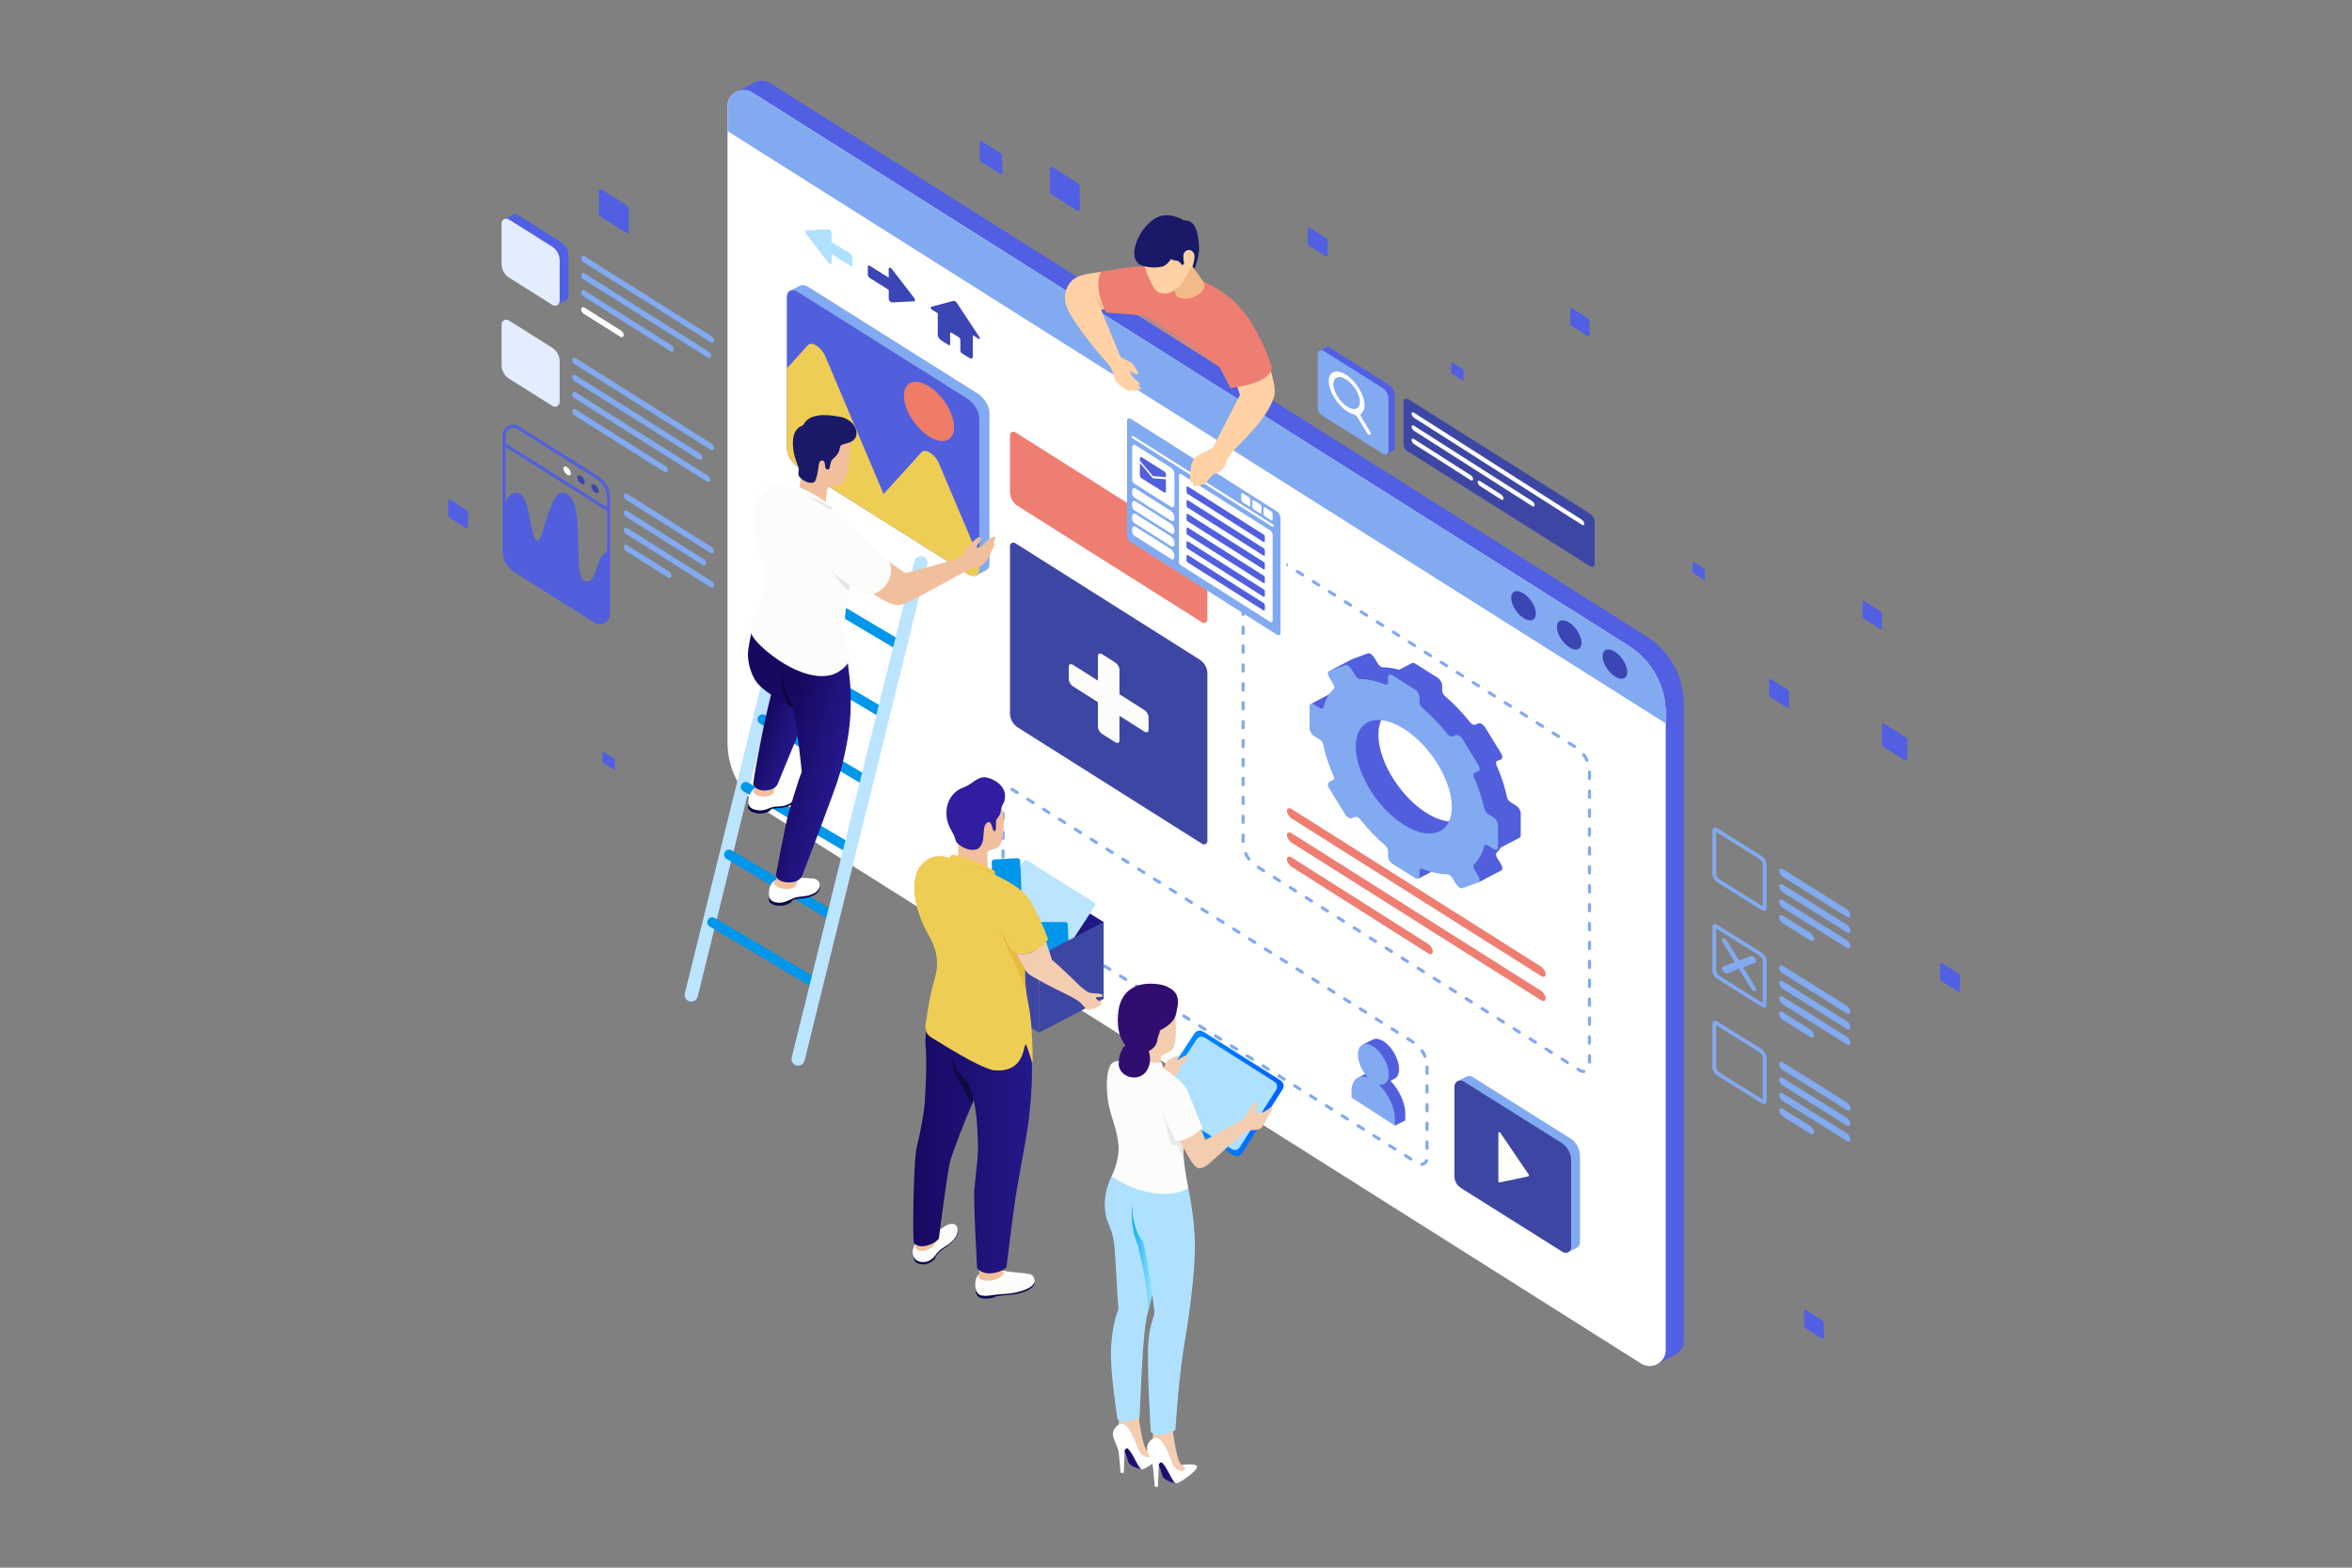 <?xml version="1.0" encoding="UTF-8"?>
<svg xmlns="http://www.w3.org/2000/svg" xmlns:xlink="http://www.w3.org/1999/xlink" viewBox="0 0 750 500">
  <rect x="0" y="0" width="750" height="500" fill="#808080" stroke="none"/>
  <defs>
    <style>
      .cls-1 {
        stroke: #fff;
        stroke-miterlimit: 10;
        stroke-width: .72px;
      }

      .cls-1, .cls-2, .cls-3 {
        fill: none;
        stroke-linecap: round;
      }

      .cls-4 {
        fill: url(#linear-gradient-5);
        opacity: .33;
      }

      .cls-4, .cls-5, .cls-6, .cls-7, .cls-8, .cls-9, .cls-10, .cls-11, .cls-12, .cls-13, .cls-14, .cls-15, .cls-16, .cls-17, .cls-18, .cls-19, .cls-20, .cls-21, .cls-22, .cls-23, .cls-24, .cls-25, .cls-26, .cls-27, .cls-28, .cls-29, .cls-30, .cls-31, .cls-32, .cls-33, .cls-34, .cls-35, .cls-36, .cls-37, .cls-38, .cls-39, .cls-40, .cls-41, .cls-42, .cls-43, .cls-44, .cls-45, .cls-46 {
        stroke-width: 0px;
      }

      .cls-5 {
        fill: url(#linear-gradient);
      }

      .cls-6 {
        fill: url(#linear-gradient-11);
      }

      .cls-7 {
        fill: url(#linear-gradient-12);
      }

      .cls-8 {
        fill: url(#linear-gradient-10);
      }

      .cls-47, .cls-9 {
        mix-blend-mode: overlay;
      }

      .cls-9, .cls-33 {
        fill: #fff;
      }

      .cls-10 {
        fill: url(#linear-gradient-9);
        mix-blend-mode: multiply;
        opacity: .95;
      }

      .cls-11 {
        fill: url(#linear-gradient-4);
      }

      .cls-12 {
        fill: url(#linear-gradient-2);
      }

      .cls-13 {
        fill: url(#linear-gradient-3);
      }

      .cls-14 {
        fill: url(#linear-gradient-8);
      }

      .cls-15 {
        fill: url(#linear-gradient-7);
      }

      .cls-16 {
        fill: url(#linear-gradient-6);
      }

      .cls-48 {
        isolation: isolate;
      }

      .cls-2 {
        stroke-dasharray: 0 0 1.99 3.98;
      }

      .cls-2, .cls-3 {
        stroke: #82aaf0;
        stroke-linejoin: round;
      }

      .cls-3 {
        stroke-dasharray: 0 0 2.01 4.02;
      }

      .cls-17 {
        fill: #f4ccb0;
      }

      .cls-18 {
        fill: #82aaf0;
      }

      .cls-19 {
        fill: #515fe3;
      }

      .cls-20 {
        fill: #515fdd;
      }

      .cls-21 {
        fill: #301da0;
      }

      .cls-22 {
        fill: #3d47a3;
      }

      .cls-23 {
        fill: #3c45b4;
      }

      .cls-24 {
        fill: #191968;
      }

      .cls-25 {
        fill: #100942;
      }

      .cls-26 {
        fill: #070644;
      }

      .cls-27 {
        fill: #080749;
      }

      .cls-28 {
        fill: #150b6d;
      }

      .cls-29 {
        fill: #afe1ff;
      }

      .cls-30 {
        fill: #bbe4ff;
      }

      .cls-31 {
        fill: #300e70;
      }

      .cls-32 {
        fill: #f2ba88;
      }

      .cls-34 {
        fill: #fffff9;
      }

      .cls-35 {
        fill: #e3edfd;
      }

      .cls-36 {
        fill: #eecd55;
      }

      .cls-37 {
        fill: #ef7c67;
      }

      .cls-38 {
        fill: #ee7e72;
      }

      .cls-39 {
        fill: #ffd1a4;
      }

      .cls-40 {
        fill: #e5e5e3;
      }

      .cls-41 {
        fill: #eaeae8;
      }

      .cls-42 {
        fill: #f1bf9c;
      }

      .cls-43 {
        fill: #fcfcfa;
      }

      .cls-44 {
        fill: #e8bb3f;
      }

      .cls-45 {
        fill: #eac23f;
      }

      .cls-46 {
        fill: #0096ea;
      }
    </style>
    <linearGradient id="linear-gradient" x1="195.09" y1="161.22" x2="181.19" y2="150.46" gradientUnits="userSpaceOnUse">
      <stop offset="0" stop-color="#06c9fd"/>
      <stop offset=".67" stop-color="#b0edfe"/>
      <stop offset="1" stop-color="#fff"/>
    </linearGradient>
    <linearGradient id="linear-gradient-2" x1="243.35" y1="231.29" x2="254.29" y2="235.11" gradientUnits="userSpaceOnUse">
      <stop offset="0" stop-color="#170960"/>
      <stop offset="1" stop-color="#24188b"/>
    </linearGradient>
    <linearGradient id="linear-gradient-3" x1="255.72" y1="213.89" x2="273.84" y2="216.61" xlink:href="#linear-gradient-2"/>
    <linearGradient id="linear-gradient-4" x1="248.22" y1="242.19" x2="266.34" y2="244.91" gradientTransform="translate(26.67 -23.84) rotate(5.75)" xlink:href="#linear-gradient-2"/>
    <linearGradient id="linear-gradient-5" x1="362.71" y1="108.71" x2="388.79" y2="108.71" gradientUnits="userSpaceOnUse">
      <stop offset="0" stop-color="#00a7e5"/>
      <stop offset=".36" stop-color="#02b2ed" stop-opacity=".66"/>
      <stop offset="1" stop-color="#06c9fd" stop-opacity="0"/>
    </linearGradient>
    <linearGradient id="linear-gradient-6" x1="291.22" y1="365.33" x2="329.1" y2="365.33" xlink:href="#linear-gradient-2"/>
    <linearGradient id="linear-gradient-7" x1="322.74" y1="297.23" x2="351.92" y2="297.23" xlink:href="#linear-gradient-2"/>
    <linearGradient id="linear-gradient-8" x1="302.13" y1="293.5" x2="322.74" y2="293.5" gradientUnits="userSpaceOnUse">
      <stop offset="0" stop-color="#ffd30e"/>
      <stop offset=".39" stop-color="#ffad07"/>
      <stop offset=".78" stop-color="#ff8d02"/>
      <stop offset="1" stop-color="#ff8100"/>
    </linearGradient>
    <linearGradient id="linear-gradient-9" x1="360.92" y1="400.6" x2="368.52" y2="400.6" xlink:href="#linear-gradient-5"/>
    <linearGradient id="linear-gradient-10" x1="367.26" y1="348.7" x2="409.31" y2="348.7" gradientUnits="userSpaceOnUse">
      <stop offset="0" stop-color="#069afd"/>
      <stop offset="1" stop-color="#0061ff"/>
    </linearGradient>
    <linearGradient id="linear-gradient-11" x1="369.5" y1="469.75" x2="375.04" y2="469.75" xlink:href="#linear-gradient-2"/>
    <linearGradient id="linear-gradient-12" x1="358.61" y1="465.29" x2="364.15" y2="465.29" xlink:href="#linear-gradient-2"/>
  </defs>
  <g class="cls-48">
    <g id="OBJECTS">
      <g>
        <g>
          <path class="cls-19" d="M524.99,202.94L245.67,26.57c-1.69-1.08-3.63-1.03-5.16-.24h0s-.07.03-.07.03c-.01,0-.02.01-.03.02l-6.06,3.16,3.4,2.8v201.63c0,8.72,4.53,16.88,11.94,21.57l277.94,175.48.85,4.06,5.23-2.73c.3-.12.59-.28.86-.45l.07-.03h0c1.35-.89,2.3-2.4,2.3-4.26v-203.09c0-8.74-4.51-16.88-11.92-21.57Z"/>
          <path class="cls-33" d="M531.16,227.48v203.09c0,4.05-4.46,6.49-7.91,4.29l-279.32-176.35c-7.42-4.69-11.94-12.85-11.94-21.57V33.84c0-4.05,4.48-6.49,7.93-4.29l279.32,176.37c7.42,4.69,11.92,12.83,11.92,21.57Z"/>
          <path class="cls-18" d="M531.16,227.48v3.24L231.99,41.8v-7.96c0-4.05,4.48-6.49,7.93-4.29l279.32,176.37c7.42,4.69,11.92,12.83,11.92,21.57Z"/>
          <g>
            <path class="cls-23" d="M489.75,195.71c0,2.17-1.76,2.81-3.93,1.42-2.17-1.39-3.93-4.27-3.93-6.44s1.76-2.81,3.93-1.42c2.17,1.39,3.93,4.27,3.93,6.44Z"/>
            <path class="cls-23" d="M504.32,205.01c0,2.17-1.76,2.81-3.93,1.42-2.17-1.39-3.93-4.27-3.93-6.44s1.76-2.81,3.93-1.42c2.17,1.39,3.93,4.27,3.93,6.44Z"/>
            <path class="cls-23" d="M518.89,214.31c0,2.17-1.76,2.81-3.93,1.42-2.17-1.39-3.93-4.27-3.93-6.44s1.76-2.81,3.93-1.42c2.17,1.39,3.93,4.27,3.93,6.44Z"/>
          </g>
        </g>
        <g>
          <path class="cls-22" d="M385.01,214.89v53.35c0,.85-.94,1.37-1.66.9l-58.78-37.11c-1.56-.99-2.51-2.7-2.51-4.54v-53.36c0-.85.94-1.37,1.67-.9l58.78,37.12c1.56.99,2.51,2.7,2.51,4.54Z"/>
          <path class="cls-38" d="M385.01,179.5v18.11c0,.85-.94,1.37-1.66.9l-58.78-37.11c-1.56-.99-2.51-2.7-2.51-4.54v-18.11c0-.85.94-1.37,1.67-.9l58.78,37.12c1.56.99,2.51,2.7,2.51,4.54Z"/>
          <path class="cls-43" d="M364.86,226.43l-7.89-5v-7.89c0-.77-.62-1.78-1.39-2.27l-4.09-2.59c-.77-.49-1.39-.26-1.39.51v7.89l-7.89-5c-.77-.49-1.39-.26-1.39.51v4.09c0,.77.62,1.78,1.39,2.27l7.89,5v7.89c0,.77.62,1.78,1.39,2.27l4.09,2.59c.77.49,1.39.26,1.39-.51v-7.89l7.89,5c.77.49,1.39.26,1.39-.51v-4.09c0-.77-.62-1.78-1.39-2.27Z"/>
        </g>
        <g>
          <path class="cls-18" d="M311.74,125.51l-53.83-33.9c-1.19-.75-2.24-.85-2.93-.42v-.03s-3.15,1.63-3.15,1.63l3.72,2.97v44.8c0,2.08,1.69,4.84,3.77,6.15l51.61,32.5.33,4.33,3.26-1.69h-.01c.62-.29,1.01-.93,1.01-1.92v-48.29c0-2.08-1.69-4.84-3.77-6.15Z"/>
          <path class="cls-20" d="M312.28,133.33v48.29c0,2.08-1.69,2.71-3.77,1.4l-53.83-33.9c-2.08-1.31-3.77-4.07-3.77-6.15v-48.29c0-2.08,1.69-2.71,3.77-1.4l53.83,33.9c2.08,1.31,3.77,4.07,3.77,6.15Z"/>
          <path class="cls-36" d="M286.73,169.3l-32.05-20.18c-2.08-1.31-3.77-4.07-3.77-6.15v-25.49l6.68-7.36c1.24-1.36,4.33.58,5.57,3.51l18.59,43.91,4.98,11.77Z"/>
          <path class="cls-36" d="M312.28,178.23v3.4c0,2.08-1.69,2.71-3.77,1.4l-31.73-19.98,4.98-5.5,12.06-13.29c1.24-1.36,4.33.58,5.57,3.51l12.9,30.47Z"/>
          <path class="cls-37" d="M304.23,136.25c0,4.41-3.58,5.74-7.99,2.96-4.41-2.78-7.99-8.61-7.99-13.03s3.58-5.74,7.99-2.96c4.41,2.78,7.99,8.61,7.99,13.03Z"/>
        </g>
        <g>
          <path class="cls-20" d="M194.1,175.9v19.74c0,2.28-2.51,3.66-4.44,2.45l-25.22-15.9c-2.31-1.45-3.71-3.99-3.71-6.73v-13.69s1.31-5.92,4.76-4.47c3.79,1.59,3.38,13.72,5.62,15.1,2.26,1.37,4-17.94,9.5-15.03,6.56,3.47,1.54,26.55,5.89,27.96,4.2,1.36,3.24-9.1,7.6-9.43Z"/>
          <path class="cls-5" d="M182.05,150.97c0,.66-.54.86-1.2.43-.66-.42-1.2-1.3-1.2-1.97s.54-.86,1.2-.43,1.2,1.3,1.2,1.97Z"/>
          <path class="cls-23" d="M186.5,153.8c0,.66-.54.86-1.2.43-.66-.42-1.2-1.3-1.2-1.97s.54-.86,1.2-.43c.66.42,1.2,1.3,1.2,1.97Z"/>
          <path class="cls-23" d="M190.94,156.64c0,.66-.54.86-1.2.43-.66-.42-1.2-1.3-1.2-1.97s.54-.86,1.2-.43c.66.42,1.2,1.3,1.2,1.97Z"/>
        </g>
        <g>
          <g>
            <path class="cls-30" d="M220.43,319.44c.95,0,1.81-.64,2.04-1.6l39.14-158.31c.28-1.13-.41-2.27-1.54-2.55-1.12-.28-2.27.41-2.55,1.54l-39.14,158.31c-.28,1.13.41,2.27,1.54,2.55.17.04.34.06.51.06Z"/>
            <g>
              <path class="cls-46" d="M287.16,207.63c.54,0,1.07-.28,1.36-.78.45-.75.2-1.72-.55-2.17l-33.33-19.76c-.75-.44-1.72-.2-2.17.55-.45.75-.2,1.72.55,2.17l33.33,19.76c.25.15.53.22.81.22Z"/>
              <path class="cls-46" d="M281.81,229.19c.54,0,1.07-.28,1.36-.78.45-.75.2-1.72-.55-2.17l-33.32-19.75c-.75-.44-1.72-.2-2.17.55-.45.75-.2,1.72.55,2.17l33.32,19.75c.25.15.53.22.81.22Z"/>
              <path class="cls-46" d="M276.46,250.76c.54,0,1.07-.28,1.36-.78.45-.75.2-1.72-.55-2.17l-33.31-19.75c-.75-.44-1.72-.2-2.17.55-.45.75-.2,1.72.55,2.17l33.31,19.75c.25.15.53.22.81.22Z"/>
              <path class="cls-46" d="M271.12,272.32c.54,0,1.07-.28,1.36-.78.45-.75.2-1.72-.55-2.17l-33.31-19.74c-.75-.44-1.72-.2-2.17.55-.45.75-.2,1.72.55,2.17l33.31,19.74c.25.15.53.22.81.22Z"/>
              <path class="cls-46" d="M265.77,293.89c.54,0,1.07-.28,1.36-.78.45-.75.2-1.72-.55-2.17l-33.3-19.74c-.75-.44-1.72-.2-2.17.55-.45.75-.2,1.72.55,2.17l33.3,19.74c.25.15.53.22.8.22Z"/>
              <path class="cls-46" d="M260.42,315.46c.54,0,1.07-.28,1.36-.78.45-.75.2-1.72-.55-2.17l-33.3-19.73c-.75-.44-1.72-.2-2.17.55-.45.75-.2,1.72.55,2.17l33.3,19.73c.25.15.53.22.81.22Z"/>
            </g>
          </g>
          <g>
            <g>
              <path class="cls-27" d="M249.86,251.55c-1.74-.21-2.42,1.05-2.42,1.05,0,0-3.4-1.8-5.86-.94-1.56.54-2.6,2.32-2.83,3.83-.16,1.06-.24,1.68-.27,2-.01.11,0,.21.06.31.17.28.54.89,1.63,1.3,1.21.45,2.45.45,3.4.26.95-.19,1.85-.67,1.85-.67,0,0,.23-.51.66-.66.53-.19,1.19-.21,2.17-.27,4.15-.24,5.06-1.99,5.46-2.6,1.11-1.68.6-5.34-3.84-3.62Z"/>
              <path class="cls-33" d="M248.06,250.66s3.56-.07,4.33.1c3.6.75,1.59,6.45-4.25,6.47-2.91,0-3.07,1.15-5.5,1.23-1.04.04-2.34-.2-3.03-.7-1.35-.99-1.02-2.14-.88-2.93.32-1.76,1.03-3.3,2.78-3.76,2.52-.67,6.54-.41,6.54-.41Z"/>
              <path class="cls-42" d="M242.74,245.09s-1.24,4.1-1.61,4.96c-.23.52-.67,1.61-.88,2-.29.53.34,1.79,2.9,1.97,2.69.18,3.61-1.15,3.61-1.26.06-1.66,1.4-4.68,2.03-6.01"/>
            </g>
            <path class="cls-12" d="M257.62,227.02c-1.54,3.18-9.7,23.18-9.7,23.18-.2.27-.84,1.72-3.75,1.9-3.36.2-3.99-1.93-3.99-1.93.02-2.12,4.84-27.38,6.51-31.05.45-1,1.96-4.3,3.28-6.55l11.16,4.78c-1.22,3.56-3.16,8.96-3.51,9.67Z"/>
            <path class="cls-13" d="M241.47,196.67s-1.85,3.1-2.88,10.66c-.39,2.86.54,7.02,2.35,9.77,2.22,3.37,7.95,6.19,7.95,6.19l9.84,6.14s3.7.14,7.03-5.48-.62-15.73-.62-15.73l-23.68-11.55Z"/>
            <path class="cls-26" d="M250.25,212.64s-1.81,3.24-.65,7.44c.74,2.68,1.8,4.77,1.8,4.77l2.28,1.49.55-2.44-3.98-11.26Z"/>
            <g>
              <g>
                <path class="cls-27" d="M256.76,281.94c-1.76-.03-3.15-.42-3.15-.42,0,0-3.58-1.47-5.93-.32-2.25,1.1-2.45,3.1-2.43,4.58,0,.52-.02,1.36-.02,1.55,0,.11.08.25.15.33.2.26.57.73,1.69,1.02,1.25.32,2.48.24,3.4-.04.93-.29,1.77-.86,1.77-.86,0,0,.46-.69.7-.78.49-.18,1.08-.31,1.99-.37,4.85-.34,5.93-1.95,6.34-2.79.75-1.54-.27-4.09-4.5-1.91Z"/>
                <path class="cls-33" d="M253.52,279.86s4.76.25,5.53.3c2.05.13,2.86,1.85,2.12,3.19-.5.91-1.52,2.36-6.37,2.69-2.16.22-3.08,1.35-5.34,1.8-1.02.2-2.39.03-3.09-.38-1.31-.78-1.24-2.02-1.18-2.82.13-1.79.68-3.39,2.37-4.03,2.44-.93,5.95-.75,5.95-.75Z"/>
              </g>
              <path class="cls-42" d="M248.33,276.96s-.64,3.21-.85,3.58c-.21.37-.58.62-.69.99-.17.59,1.29,1.68,2.85,1.9,2.96.43,4.07-.66,4.28-1.06.29-1.29.96-3.98,1.3-4.72"/>
              <path class="cls-11" d="M271.13,218.47c-.07-1.55-1.1-9.52-1.1-9.52l-17.02-5.12s-3.67,5.54-3.42,11.81c.14,3.48,3.56,10.93,3.56,10.93,1.01,5.37,2.53,19.5,2.52,19.61-.99,2.23-3.89,11.94-4.31,13.53-1.1,4.22-3.9,19.15-3.9,19.15,0,0-.39,1.97,2.99,2.48,4.02.61,5.27-1.8,5.27-1.8,0,0,11.19-29.18,11.75-31.79.89-2.45,2.32-8.88,2.88-12.37.9-5.71,1.1-9.54.79-16.91Z"/>
            </g>
            <path class="cls-42" d="M268.47,154.32c-.77.35-2.54.66-3.15.74,0,0-.04,0-.13.01-.05,0-.11.02-.16.03-.14.02-.33.06-.57.12-.22.07-.38.17-.47.32-.36.63-.68,4.65-.68,4.65l-1.2-.62-7.26-3.75s.4-2.04.58-3.94c.17-1.9,1.49-12.01,4.25-13.37,2.76-1.38,10.86.56,11.53,1.65,0,0-.08,1.77-.25,4.71-.17,2.92-.92,8.72-2.49,9.45Z"/>
            <path class="cls-24" d="M258.98,133.02c-2.4,1.01-2.4,2.18-3.01,2.68-3.33,1.17-3.27,4.93-3.04,7.27.29,2.92,1.39,5.04,1.66,6.06.27,1.01-.14,1.98.07,2.58.28.82,1.51,1.6,2.24,1.96.92.45,2.46.64,2.89.05.68-.96,1.14-3.81,1.27-5.21.1-1.09.59-1.61,1.3-1.53.62.07.7,1.08.78,2,.07.92.96.94,1.2.76.23-.17.5-1.96.73-2.62.24-.66,2.41-1.8,2.66-3.82.2-1.64,1.08-1.37,2.83-1.96,3.08-.98,3.05-3.66,1.67-5.69-.67-.98-2.32-2.23-3.95-2.54-3.05-.58-6.75-1.05-9.3.03Z"/>
            <path class="cls-43" d="M270,192.25v.02h.02s-.01.02-.01.02c0,0-.91,4.11-.51,10.44.16,2.43.76,5.23,1.29,7.6.25,1.03-2.52,3.99-5.35,4.84-9.66,2.85-22.79-8.07-25.35-12.05-2.16-3.38.97-8.52,2.21-11.23,2.2-4.71,2.6-8.45.17-14.6-3-7.59-3.4-17.57,1.45-21.09,1.49-1.07,4.3-2.74,8.24-.56.89.45,1.83.9,1.83.9l.81-1.21c2.18.93,6.75,3.09,10.5,6.3l-.16,1.06c.1.08.24.18.33.25,3.64,2.39,6.61,4.84,8.35,7.65l-2.3,13.04-.87,4.95-.65,3.67Z"/>
            <path class="cls-40" d="M271.53,183.63l-.87,4.95c-2.82-2.62-5.5-6.51-5.5-6.51l6.37,1.56Z"/>
            <path class="cls-40" d="M265.25,161.97l-.11.74s-5.38-3.3-8.36-4.78c.76.26,4.55,1.62,8.48,4.05Z"/>
            <path class="cls-28" d="M270,192.27h.02s0,0,0,0h-.02Z"/>
          </g>
          <path class="cls-30" d="M254.51,339.87c.95,0,1.81-.64,2.04-1.6l39.14-158.31c.28-1.13-.41-2.27-1.54-2.55-1.13-.28-2.27.41-2.55,1.54l-39.14,158.31c-.28,1.13.41,2.27,1.54,2.55.17.04.34.06.51.06Z"/>
          <g>
            <path class="cls-42" d="M316.55,171.34c-.1.06-.2.16-.31.26-.27-.16-.82-.02-1.14.46-.4.58-2.06,2.24-2.66,2.4-.63.16-1.13.26-1.13.26l.37-.82s.28-.57.77-1.31c.49-.74.31-1.35-.12-1.32-.43.03-1.6.95-2.53,1.89-.6.61-1.27,1.3-1.76,1.89-.22.27-.9,2.1-2.01,2.65-.32.16-1.78.81-4.93,1.71-6.58,1.89-12.38,3.38-12.38,3.38l-5.59-3.87-8.73,7.37s8.79,7.53,12.76,6.65c2.88-.64,17.89-9.23,17.89-9.23,0,0,3.9-2.1,4.36-2.24.76-.25,1.86-.37,2.74-.7,1.31-.5,2.29-1.67,2.62-2.14.33-.48,1.52-3.05,2.04-4.16.48-1.01.29-1.24-.01-1.3.21-.42.28-.58.42-.87.53-1.11-.2-1.25-.67-.95Z"/>
            <path class="cls-43" d="M271.42,167.61c3.2,2.6,12.03,11.25,12.03,11.25,0,0,1.37,2.47.26,5.43-1.43,3.82-5.07,5.73-7.07,5.26-2.49-.59-6.6-3.65-8.77-5.09-3.26-2.17-8.72-8.42-4.51-15.45,2.29-3.83,6.47-2.69,8.06-1.4Z"/>
          </g>
        </g>
        <g>
          <g>
            <path class="cls-18" d="M547.25,265.35l13.77,8.6c.61.38,1.1,1.23,1.1,1.69v13.44s-13.77-8.6-13.77-8.6c-.61-.38-1.1-1.23-1.1-1.69v-13.44M546.84,263.94c-.47,0-.78.33-.78.92v13.93c0,.92.74,2.12,1.66,2.7l13.93,8.7c.32.2.62.3.88.3.47,0,.78-.33.78-.92v-13.93c0-.92-.74-2.12-1.66-2.7l-13.93-8.7c-.32-.2-.62-.3-.88-.3h0Z"/>
            <path class="cls-18" d="M588.84,292.38l-20.3-12.69c-.67-.42-1.22-1.31-1.22-1.98h0c0-.67.55-.88,1.22-.46l20.3,12.69c.67.42,1.22,1.31,1.22,1.98h0c0,.67-.55.88-1.22.46Z"/>
            <path class="cls-18" d="M588.84,297.31l-20.3-12.69c-.67-.42-1.22-1.31-1.22-1.98h0c0-.67.55-.88,1.22-.46l20.3,12.69c.67.42,1.22,1.31,1.22,1.98h0c0,.67-.55.88-1.22.46Z"/>
            <path class="cls-18" d="M588.84,302.25l-20.3-12.69c-.67-.42-1.22-1.31-1.22-1.98h0c0-.67.55-.88,1.22-.46l20.3,12.69c.67.42,1.22,1.31,1.22,1.98h0c0,.67-.55.88-1.22.46Z"/>
            <path class="cls-18" d="M577.24,299.94l-8.71-5.44c-.67-.42-1.22-1.31-1.22-1.98h0c0-.67.55-.88,1.22-.46l8.71,5.44c.67.42,1.22,1.31,1.22,1.98h0c0,.67-.55.88-1.22.46Z"/>
          </g>
          <g>
            <path class="cls-18" d="M555.87,308.52l3.84-1.44c.37-.14.37-.74,0-1.34-.37-.6-.97-.98-1.34-.84l-3.84,1.44-3.84-6.25c-.37-.6-.97-.98-1.34-.84-.37.14-.37.74,0,1.34l3.84,6.25-3.84,1.44c-.37.14-.37.74,0,1.34.37.6.97.98,1.34.84l3.84-1.44,3.84,6.25c.37.6.97.98,1.34.84.37-.14.37-.74,0-1.34l-3.84-6.25Z"/>
            <g>
              <path class="cls-18" d="M547.25,296.16l13.77,8.6c.61.38,1.1,1.23,1.1,1.69v13.44s-13.77-8.6-13.77-8.6c-.61-.38-1.1-1.23-1.1-1.69v-13.44M546.84,294.75c-.47,0-.78.33-.78.92v13.93c0,.92.74,2.12,1.66,2.7l13.93,8.7c.32.2.62.3.88.3.47,0,.78-.33.78-.92v-13.93c0-.92-.74-2.12-1.66-2.7l-13.93-8.7c-.32-.2-.62-.3-.88-.3h0Z"/>
              <path class="cls-18" d="M588.84,323.19l-20.3-12.69c-.67-.42-1.22-1.31-1.22-1.98h0c0-.67.55-.88,1.22-.46l20.3,12.69c.67.42,1.22,1.31,1.22,1.98h0c0,.67-.55.88-1.22.46Z"/>
              <path class="cls-18" d="M588.84,328.12l-20.3-12.69c-.67-.42-1.22-1.31-1.22-1.98h0c0-.67.55-.88,1.22-.46l20.3,12.69c.67.42,1.22,1.31,1.22,1.98h0c0,.67-.55.88-1.22.46Z"/>
              <path class="cls-18" d="M588.84,333.06l-20.3-12.69c-.67-.42-1.22-1.31-1.22-1.98h0c0-.67.55-.88,1.22-.46l20.3,12.69c.67.42,1.22,1.31,1.22,1.98h0c0,.67-.55.88-1.22.46Z"/>
              <path class="cls-18" d="M577.24,330.75l-8.71-5.44c-.67-.42-1.22-1.31-1.22-1.98h0c0-.67.55-.88,1.22-.46l8.71,5.44c.67.42,1.22,1.31,1.22,1.98h0c0,.67-.55.88-1.22.46Z"/>
            </g>
          </g>
          <g>
            <path class="cls-18" d="M547.25,326.97l13.77,8.6c.61.38,1.1,1.23,1.1,1.69v13.44s-13.77-8.6-13.77-8.6c-.61-.38-1.1-1.23-1.1-1.69v-13.44M546.84,325.56c-.47,0-.78.33-.78.92v13.93c0,.92.74,2.12,1.66,2.7l13.93,8.7c.32.2.62.3.88.3.47,0,.78-.33.78-.92v-13.93c0-.92-.74-2.12-1.66-2.7l-13.93-8.7c-.32-.2-.62-.3-.88-.3h0Z"/>
            <path class="cls-18" d="M588.84,354l-20.3-12.69c-.67-.42-1.22-1.31-1.22-1.98h0c0-.67.55-.88,1.22-.46l20.3,12.69c.67.42,1.22,1.31,1.22,1.98h0c0,.67-.55.88-1.22.46Z"/>
            <path class="cls-18" d="M588.84,358.93l-20.3-12.69c-.67-.42-1.22-1.31-1.22-1.98h0c0-.67.55-.88,1.22-.46l20.3,12.69c.67.42,1.22,1.31,1.22,1.98h0c0,.67-.55.88-1.22.46Z"/>
            <path class="cls-18" d="M588.84,363.87l-20.3-12.69c-.67-.42-1.22-1.31-1.22-1.98h0c0-.67.55-.88,1.22-.46l20.3,12.69c.67.42,1.22,1.31,1.22,1.98h0c0,.67-.55.88-1.22.46Z"/>
            <path class="cls-18" d="M577.24,361.56l-8.71-5.44c-.67-.42-1.22-1.31-1.22-1.98h0c0-.67.55-.88,1.22-.46l8.71,5.44c.67.42,1.22,1.31,1.22,1.98h0c0,.67-.55.88-1.22.46Z"/>
          </g>
        </g>
        <g>
          <path class="cls-3" d="M506.85,246.28v93.59c0,1.49-1.65,2.4-2.92,1.59l-103.12-65.1c-2.74-1.73-4.41-4.74-4.41-7.96v-93.6c0-1.49,1.65-2.4,2.93-1.59l103.12,65.11c2.74,1.73,4.4,4.74,4.4,7.96Z"/>
          <g>
            <path class="cls-20" d="M483.46,256.96l-1.74-1.09c-.59-.37-1.09-1.1-1.22-1.76-.66-3.25-1.77-6.61-3.26-9.96-.31-.7-.25-1.31.16-1.46l1.22-.45c.56-.21.56-1.12,0-2.04l-5.04-8.21c-.56-.92-1.48-1.5-2.04-1.29l-1.22.45c-.42.15-1.06-.19-1.56-.82-2.4-3.01-5.07-5.8-7.9-8.24-.58-.5-.99-1.26-.99-1.85v-1.73c0-.8-.65-1.85-1.45-2.36l-7.13-4.49c-.44-.27-.81-.31-1.08-.17h0s-4.08,2.13-4.08,2.13c-1.82-.51-3.56-.79-5.17-.8-.5,0-1.15-.47-1.56-1.15l-1.22-1.99c-.56-.92-1.48-1.5-2.04-1.29l-5.04,1.87-7.21,3.79s3.29,2.13,3.56,2.36c.28.23,2.2.96,2.8,1.25.16.08.48.07.85.01-.8,1.18-1.45,2.55-1.88,4.14-.13.49-.63.59-1.22.22l-1.74-1.09c-.46-.29-.86-.31-1.12-.14v-.03s-7.08,3.72-7.08,3.72c0,0,2.3,2.93,2.51,3.15s1.53.29,1.7.3c.12,0,1.65-1.2,2.54-1.91v2.56c0,.8.65,1.85,1.45,2.36l1.74,1.09c.59.37,1.09,1.1,1.22,1.76.66,3.25,1.77,6.61,3.26,9.95.31.7.25,1.31-.16,1.46l-1.22.45-7.21,3.79,4.99,2.63,1.85-5.35c.05.31.16.64.37.98l5.04,8.21c.56.92,1.48,1.5,2.04,1.29l1.22-.45c.42-.15,1.06.19,1.56.82,2.4,3,5.06,5.79,7.9,8.23.58.5.99,1.26.99,1.85v1.74c0,.8.65,1.85,1.45,2.36l4.69,2.95h0c-.23-.15-3.99,1.45-3.99,1.45l-.17,1.35.44,2.73,7.26-3.81s-.01,0-.02,0c.23-.11.37-.35.37-.71v-1.74c0-.59.42-.83.99-.6,2.08.83,4.06,1.34,5.92,1.57-.22.34-.38.62-.37.7.03.26,1.1,3.5,1.1,3.5l3.91,2.29,7.21-3.79c.56-.21.56-1.12,0-2.04l-1.22-1.99c-.42-.68-.48-1.36-.16-1.67.5-.49.94-1.06,1.35-1.66l5.92-3.1h0c.25-.11.4-.36.4-.74v-7.13c0-.8-.65-1.85-1.45-2.36ZM456.54,260.25c-9.22-4.82-17-16.92-17-25.94,0-8.45,6.85-11,15.31-5.67,9.06,5.71,16.27,18.12,15.2,26.7-.81,6.5-6.5,8.57-13.51,4.9Z"/>
            <path class="cls-18" d="M419.03,234.73l1.74,1.09c.59.37,1.09,1.1,1.22,1.76.66,3.25,1.77,6.61,3.26,9.95.31.7.25,1.31-.16,1.46l-1.22.45c-.56.21-.56,1.12,0,2.04l5.04,8.21c.56.92,1.48,1.5,2.04,1.29l1.22-.45c.42-.15,1.06.19,1.56.82,2.4,3,5.06,5.79,7.9,8.23.58.5.99,1.26.99,1.85v1.74c0,.8.65,1.85,1.45,2.36l7.13,4.49c.8.5,1.45.26,1.45-.54v-1.74c0-.59.42-.83.99-.6,2.84,1.13,5.5,1.69,7.9,1.72.5,0,1.15.47,1.56,1.15l1.22,1.99c.56.92,1.48,1.5,2.04,1.29l5.04-1.87c.56-.21.56-1.12,0-2.04l-1.22-1.99c-.42-.68-.48-1.36-.16-1.67,1.49-1.46,2.6-3.42,3.26-5.85.13-.49.63-.59,1.22-.22l1.74,1.09c.8.5,1.45.26,1.45-.53v-7.13c0-.8-.65-1.85-1.45-2.36l-1.74-1.09c-.59-.37-1.09-1.1-1.22-1.76-.66-3.25-1.77-6.61-3.26-9.96-.31-.7-.25-1.31.16-1.46l1.22-.45c.56-.21.56-1.12,0-2.04l-5.04-8.21c-.56-.92-1.48-1.5-2.04-1.29l-1.22.45c-.42.15-1.06-.19-1.56-.82-2.4-3.01-5.07-5.8-7.9-8.24-.58-.5-.99-1.26-.99-1.85v-1.73c0-.8-.65-1.85-1.45-2.36l-7.13-4.49c-.8-.5-1.45-.26-1.45.54v1.73c0,.59-.41.83-.99.6-2.84-1.13-5.5-1.69-7.9-1.71-.5,0-1.15-.47-1.56-1.15l-1.22-1.99c-.56-.92-1.48-1.5-2.04-1.29l-5.04,1.87c-.56.21-.56,1.12,0,2.04l1.22,1.99c.42.68.48,1.36.17,1.67-1.49,1.46-2.6,3.43-3.26,5.85-.13.49-.63.59-1.22.22l-1.74-1.09c-.8-.5-1.45-.26-1.45.54v7.13c0,.8.65,1.85,1.45,2.36ZM432.33,238.1c0-8.45,6.85-11,15.31-5.67,9.06,5.71,16.27,18.12,15.2,26.7-.81,6.5-6.5,8.57-13.52,4.9-9.22-4.82-17-16.92-17-25.94Z"/>
          </g>
          <path class="cls-38" d="M491.38,311.27l-79.5-50.23c-.83-.52-1.5-1.62-1.5-2.45s.67-1.08,1.5-.55l79.5,50.23c.83.52,1.5,1.62,1.5,2.45s-.67,1.08-1.5.55Z"/>
          <path class="cls-38" d="M491.38,318.99l-79.5-50.23c-.83-.52-1.5-1.62-1.5-2.45s.67-1.08,1.5-.55l79.5,50.23c.83.52,1.5,1.62,1.5,2.45s-.67,1.08-1.5.55Z"/>
          <path class="cls-38" d="M455.39,304.05l-43.51-27.58c-.83-.52-1.5-1.62-1.5-2.45s.67-1.08,1.5-.55l43.51,27.58c.83.52,1.5,1.62,1.5,2.45s-.67,1.08-1.5.55Z"/>
        </g>
        <g>
          <path class="cls-2" d="M455.05,340.35v29.12c0,1.49-1.65,2.4-2.92,1.59l-127.87-80.58c-2.74-1.73-4.41-4.74-4.41-7.96v-29.13c0-1.49,1.65-2.4,2.93-1.59l127.87,80.59c2.74,1.73,4.4,4.74,4.4,7.96Z"/>
          <g>
            <path class="cls-20" d="M448.03,353.89c-.03-.2-.08-.41-.11-.61-.05-.27-.09-.53-.16-.8-.07-.29-.17-.58-.26-.87-.06-.18-.1-.36-.17-.54-.13-.36-.27-.71-.43-1.07-.05-.11-.09-.22-.14-.32-.18-.41-.39-.81-.61-1.2-.03-.05-.05-.09-.07-.14-.24-.43-.5-.85-.77-1.26,0,0,0-.02-.02-.02-.57-.85-1.2-1.64-1.89-2.35l1.33-.67h0c.21-.11.4-.26.56-.43.03-.03.05-.07.08-.1.12-.15.24-.31.33-.49.04-.07.07-.14.1-.21.08-.18.14-.37.19-.58.02-.08.05-.16.06-.25.06-.3.09-.62.09-.97,0-.42-.05-.87-.12-1.31-.03-.16-.07-.33-.11-.49-.07-.29-.14-.58-.23-.88-.06-.18-.13-.36-.19-.54-.11-.29-.22-.57-.35-.86-.08-.17-.16-.33-.24-.49-.16-.31-.33-.6-.51-.9-.05-.08-.09-.18-.15-.26-.04-.06-.08-.1-.11-.16-.12-.17-.24-.33-.36-.5-.13-.17-.26-.33-.39-.5-.13-.16-.26-.31-.39-.45-.15-.17-.31-.32-.48-.48-.12-.12-.24-.24-.37-.35-.29-.25-.59-.49-.9-.69-1.28-.82-2.44-1.01-3.31-.66h0s-.05.02-.05.02c-.07.03-.14.07-.22.11l-3.17,1.6,1.98,4,.29.59.03.06,1.17,3.35s-.03.02-.04.02h0s0,0,0,0h0s-4.74,2.4-4.74,2.4c0,0,.47.3.97.6.49.3,1,.6,1.06.62.01,0,.04,0,.08.02.12.02.34.06.57.09,0,.2-.03.39-.03.6v2.05l2.59,1.68,3.9,2.52-.13.52,2.6,6.7,3.32-1.69v-2.05c.01-.45-.02-.91-.09-1.38Z"/>
            <path class="cls-18" d="M437.94,333.81c2.72,1.76,4.92,5.72,4.91,8.85,0,2.43-1.35,3.64-3.22,3.23,2.99,2.81,5.19,7.36,5.18,11.08v2.05s-13.85-8.96-13.85-8.96v-2.05c.02-3.71,2.24-5.4,5.23-4.34-1.87-2.01-3.2-4.95-3.19-7.38,0-3.12,2.22-4.23,4.94-2.47Z"/>
          </g>
        </g>
        <g>
          <g>
            <path class="cls-9" d="M409.03,162.22l-46.53-29.49c-.28-.18-.59-.16-.82-.01h0s-1.92.79-1.92.79l1.88,1.71v35.03c0,.58.31,1.14.82,1.46l45.05,28.55.44,2.25,1.88-.79h0c.25-.09.45-.32.45-.64v-36.66c0-.89-.47-1.73-1.24-2.22Z"/>
            <path class="cls-18" d="M408.33,165.25v36.66c0,.55-.6.86-1.07.56l-47.04-29.81c-.51-.32-.82-.88-.82-1.46v-37.04c0-.6.65-.94,1.16-.61l46.53,29.49c.77.48,1.24,1.33,1.24,2.22Z"/>
            <line class="cls-1" x1="361.19" y1="139.38" x2="405.81" y2="167.63"/>
            <g>
              <path class="cls-33" d="M398.23,161.45l-1.91-1.21c-.27-.17-.49-.53-.49-.8v-1.91c0-.27.22-.35.49-.18l1.91,1.21c.27.17.49.53.49.8v1.91c0,.27-.22.35-.49.18Z"/>
              <path class="cls-33" d="M401.77,163.7l-1.91-1.21c-.27-.17-.49-.53-.49-.8v-1.91c0-.27.22-.35.49-.18l1.91,1.21c.27.17.49.53.49.8v1.91c0,.27-.22.35-.49.18Z"/>
              <path class="cls-33" d="M405.32,165.94l-1.91-1.21c-.27-.17-.49-.53-.49-.8v-1.91c0-.27.22-.35.49-.18l1.91,1.21c.27.17.49.53.49.8v1.91c0,.27-.22.35-.49.18Z"/>
            </g>
            <g>
              <path class="cls-33" d="M374.49,151.16v10.02c0,.51-.55.8-1,.52l-11.71-7.4c-.47-.3-.76-.81-.76-1.35v-10.38c0-.55.6-.87,1.08-.56l11.23,7.1c.71.45,1.15,1.23,1.15,2.06Z"/>
              <path class="cls-33" d="M374.49,164.97v.63c0,.51-.55.8-1,.52l-11.71-7.4c-.47-.3-.76-.81-.76-1.35v-.99c0-.55.6-.87,1.08-.56l11.23,7.1c.71.45,1.15,1.23,1.15,2.06Z"/>
              <path class="cls-33" d="M374.49,169.03v.63c0,.51-.55.8-1,.52l-11.71-7.4c-.47-.3-.76-.81-.76-1.35v-.99c0-.55.6-.87,1.08-.56l11.23,7.1c.71.45,1.15,1.23,1.15,2.06Z"/>
              <path class="cls-33" d="M374.49,173.09v.63c0,.51-.55.8-1,.52l-11.71-7.4c-.47-.3-.76-.81-.76-1.35v-.99c0-.55.6-.87,1.08-.56l11.23,7.1c.71.45,1.15,1.23,1.15,2.06Z"/>
              <path class="cls-33" d="M374.49,177.15v.63c0,.51-.55.8-1,.52l-11.71-7.4c-.47-.3-.76-.81-.76-1.35v-.99c0-.55.6-.87,1.08-.56l11.23,7.1c.71.45,1.15,1.23,1.15,2.06Z"/>
              <g>
                <path class="cls-20" d="M363.49,146.07v.89l4.15,4.88,4.16.33v-.92c0-.34-.18-.66-.48-.85l-7.32-4.6c-.23-.14-.51,0-.51.27Z"/>
                <path class="cls-20" d="M367.64,152.55l-4.15-4.88v3.89c0,.4.21.78.56,1l7.17,4.5c.25.16.57,0,.57-.3v-3.89l-4.16-.33Z"/>
              </g>
            </g>
            <g>
              <path class="cls-33" d="M405.81,170.54v27.53c0,.34-.36.53-.66.34l-28.7-18.19c-.31-.19-.5-.53-.5-.89v-27.76c0-.36.39-.57.71-.37l28.39,17.99c.47.3.76.81.76,1.35Z"/>
              <path class="cls-20" d="M378.71,157.51l24.17,15.32c.2.13.45,0,.45-.24v-1.46c0-.25-.13-.48-.35-.62l-24.17-15.32c-.2-.13-.45,0-.45.24v1.46c0,.25.13.48.35.62Z"/>
              <path class="cls-20" d="M378.71,161.88l24.17,15.32c.2.13.45,0,.45-.24v-1.46c0-.25-.13-.48-.35-.62l-24.17-15.32c-.2-.13-.45,0-.45.24v1.46c0,.25.13.48.35.62Z"/>
              <path class="cls-20" d="M378.71,166.25l24.17,15.32c.2.13.45,0,.45-.24v-1.46c0-.25-.13-.48-.35-.62l-24.17-15.32c-.2-.13-.45,0-.45.24v1.46c0,.25.13.48.35.62Z"/>
              <path class="cls-20" d="M378.71,170.62l24.17,15.32c.2.13.45,0,.45-.24v-1.46c0-.25-.13-.48-.35-.62l-24.17-15.32c-.2-.13-.45,0-.45.24v1.46c0,.25.13.48.35.62Z"/>
              <path class="cls-20" d="M378.71,174.99l24.17,15.32c.2.13.45,0,.45-.24v-1.46c0-.25-.13-.48-.35-.62l-24.17-15.32c-.2-.13-.45,0-.45.24v1.46c0,.25.13.48.35.62Z"/>
              <path class="cls-20" d="M378.71,179.36l24.17,15.32c.2.13.45,0,.45-.24v-1.46c0-.25-.13-.48-.35-.62l-24.17-15.32c-.2-.13-.45,0-.45.24v1.46c0,.25.13.48.35.62Z"/>
            </g>
          </g>
          <g>
            <path class="cls-39" d="M355.48,86.29s-8.05.61-11.03,1.65c-4.04,1.41-5.67,5.92-3.8,8.62s17.11,2.06,17.11,2.06l-2.28-12.33Z"/>
            <path class="cls-38" d="M366.33,85.03c-5.07-.22-10.32.9-14.9,1.48-.71.09-2.86,5.19,1.27,13.2,5.15.24,12.43,1.01,12.43,1.01,0,0,4.85-15.53,1.2-15.69Z"/>
            <path class="cls-38" d="M399.59,103.9c-.09.33-4.14,9.06-5.07,12.13-.38,1.24-.82,2.49-1.28,3.72l-30.53-19.28c-.74-9.45,1.88-15.58,2.98-15.5,11.9.89,23.79,6.57,28.87,12.19,2.54,2.81,3.82,4.56,5.03,6.74Z"/>
            <path class="cls-32" d="M379.91,84.42l3.86,5.53c.6.98.18,2.11-.53,2.97-1.88,2.27-5.96,3.14-7.94,1.56-.87-.62-.5-2.64-1.72-4.41l4.43-4.12,1.9-1.53Z"/>
            <path class="cls-39" d="M363.97,79.86s.48,4.57,2.25,8.47c1.77,3.9,2.24,4.77,4.04,5.15,1.8.38,3.3.16,5.7-2.2,2.4-2.36,3.32-5.57,3.32-5.57,0,0,.45.18,1.21-1.14,1.19-2.07,1.31-3.01.81-5.38-.49-2.38-1.7-5.24-4.19-7.96-2.49-2.72-7.96-.56-10.26,1.3-2.3,1.85-2.94,4.59-2.89,7.34Z"/>
            <path class="cls-24" d="M380.38,71.35c-1.13-1.19-2.96-1.1-2.96-1.1,0,0-5.39-3.54-9.85-.08-2.42,1.88-3.71,3.83-4.71,5.91-.72,1.49-2.93,7.41,1.67,8.75,1.72.5,4.13.72,6.29.14.88-.24,2.24-1.6,2.54-2.37.8.58,1.53.42,2.07.58.81.25,1.59,1.44,1.59,1.44l.59-.61s-.36-1.57-.25-2.7c.12-1.14,1.7-2.32,3.01-.98,1.07,1.1.27,3.37-.1,4.61l.6.85c.28-.55,1.71-4.2,1.47-7.53-.29-4.19-1.15-6.04-1.96-6.9Z"/>
            <path class="cls-39" d="M363.44,123.24c-.05-.09-.32-.27-.67-.49.29.11.51.18.56.13.21-.16.07-.55-.08-.82-.15-.27-1.26-1.09-1.26-1.09-.24-.25-.45-.47-.57-.58-.4-.37-1.3-2.13-1.23-2.25.08-.12.52.57,1.39,1.01.87.43,1.5.23,1.38-.12-.12-.36-1.07-2.18-1.78-2.97s-2.55-1.38-3.3-1.85c-.55-.34-.65-.63-.95-1.26-1.1-2.69-2.8-6.84-4.45-10.79-2.22-5.32-2.14-6.87-3.45-8.83-3.78-5.64-6.56-4.31-6.56-4.31,0,0-3.98,2.84-2.6,7.98.6,2.22,1.95,4.28,4.17,7.49,3.32,4.79,7.45,9.52,9.59,11.9,1.19,1.45,1.63,4.2,2.13,5.1.27.49,3.05,3.23,4.83,3.22.17,0,.12-.3.06-.49.67.31,1.28.54,1.57.5.38-.05.13-.63-.22-.94,0,0,0,0,0,0,.79.36,1.44.62,1.53.55.24-.19.29-.5-.07-1.07Z"/>
            <path class="cls-39" d="M403.22,112.57l-10.8,4.7,2.99,8.69s-5.39,10.41-8.6,16.76h0s-3.89,2.09-4.67,2.45c-.78.36-1.79,1.63-2.09,2.5-.29.85-.55,3.27-.53,4.05h0s-.11,1.64.1,1.89c.19.23.69.21.97-.34-.1.78-.14,1.7.03,1.8.54.35,1.04-.54,1.05-.55.02.14.05.25.09.3.2.24,1.07.25,1.35-.4,1.29.55,2.04-1.31,2.04-1.31.75-.75,1.21-1.43,1.67-1.71.77-.48,3.53-.76,4.32-4.47h0c.54-1.17,1.44-2.46,2.69-3.74,4.53-4.61,11.27-11.26,12.63-17.51.49-3.93-3.23-13.11-3.23-13.11Z"/>
            <path class="cls-38" d="M395.27,98.22s1.97,1.77,4.32,5.67c4.12,6.83,5.94,13.21,5.94,13.21,0,0,.86,4.93-13.16,6.63l-9.47-18.01,12.38-7.51Z"/>
            <path class="cls-32" d="M351.13,98.6s-1.5-3.65-2.5-4.85c0,0,1.96,1.88,3.29,4.83l-.79.02Z"/>
            <polygon class="cls-4" points="365.13 100.72 387.66 114.81 388.79 116.94 362.71 100.47 365.13 100.72"/>
          </g>
        </g>
        <g>
          <g>
            <path class="cls-18" d="M500.62,363l-31.05-19.51c-.66-.41-1.4-.41-1.97-.11h0s-.01,0-.01,0c0,0,0,0,0,0l-2.85,1.47s1.07,1.61,1.15,1.85c.01.04.07.08.13.13v27.21c0,1.5.8,2.92,2.1,3.74l32.23,20.26-.37.86.05.49,2.87-1.48c.54-.28.92-.84.92-1.55v-27.7c0-2.27-1.21-4.44-3.18-5.67Z"/>
            <path class="cls-22" d="M501.01,370.12v27.7c0,1.42-1.53,2.22-2.76,1.45l-32.36-20.34c-1.3-.82-2.1-2.24-2.1-3.74v-28.68c0-1.53,1.66-2.41,2.99-1.57l31.05,19.51c1.97,1.24,3.18,3.4,3.18,5.67Z"/>
          </g>
          <path class="cls-34" d="M478.41,361.28l9.09,13.39c.14.2.04.47-.19.52l-9.09,1.94c-.22.05-.43-.13-.43-.35v-15.34c0-.33.43-.45.62-.16Z"/>
        </g>
        <g>
          <g>
            <path class="cls-27" d="M329.87,408.83v.11c0,.48-.15.96-.46,1.33-1.39,1.63-4.67,2.31-5.35,2.44-.04.01-.08.02-.12.02-1.85.29-3.93.4-4.84.49-1.13.12-1.81.32-1.81.32v.21c-.35.09-1.53.37-2.55.43h-.01c-.98.03-2.17-.11-2.77-.62-.18-.17-.63-.67-.76-1.29v-.55s.01-.23.01-.23l2.42-.17h.01l1.2-.08,1.11-.07,1.03-.07,12.89-2.28Z"/>
            <path class="cls-43" d="M319.38,405.22s2.23.38,3.92.53c1.85.17,4.17.37,5.17.64.98.26,1.54,1.39,1.42,2.35-.28,2.24-5.35,3.63-8.55,3.88-3.21.25-3.38.21-4.9.46-1.52.25-3.1.37-4.06-.1-1.65-.82-1.77-4.37-.75-6.01,1.01-1.65,7.75-1.76,7.75-1.76Z"/>
            <path class="cls-42" d="M312.41,403.15s-.12,2.52-.15,2.97-.27.85-.2,1.26c.11.64,1.62,1.28,3.7,1.05,2.07-.23,3.77-1.38,4.15-2.02.38-.63-.2-.83-.3-1.09-.15-.42,0-4.17-.28-2.9"/>
          </g>
          <g>
            <path class="cls-27" d="M305.32,391.87s.21.91-.08,1.83c-.3.92-.81,1.56-1.42,2.23-.6.67-1.59,1.48-2.28,1.89-.69.41-1.76,1.2-1.91,1.34-.56.53-1.36,1.78-1.36,1.78v.38s-.78.97-1.9,1.49c-.83.39-1.99.65-3.5.2-1.33-.4-1.59-1.76-1.63-2.03-.04-.27,0-1.3,0-1.3"/>
            <path class="cls-43" d="M296.8,393.26s2.67-.85,4.18-1.93c2.08-1.49,3.59-1.11,4.11-.23.53.9.74,3.87-3.69,6.45-1.74,1.01-2.51,1.87-3.05,2.7-.41.64-1.2,1.43-2.08,1.87-.75.37-1.56.46-2.3.4-3.03-.25-3.66-3.31-2.18-5.63,1.48-2.32,5.02-3.63,5.02-3.63Z"/>
            <path class="cls-42" d="M292.21,394.61l-.12,2.28s-.31.53-.2.98c.15.62,1.9,1.81,4.3.54,2.69-1.42,2.39-3.52,2.41-3.64.14-.95-.4-.06-.4-.81"/>
          </g>
          <path class="cls-16" d="M328.24,355.6c-.86,7.63-3.58,20.54-4.52,27.04-.96,6.64-2.77,21.43-2.77,21.43,0,0-.97,1.53-4.47,2-3.45.46-4.91-1.63-4.91-1.63,0,0-1.15-20.78-.91-24.57.24-3.79,1.35-10.76,1.19-14.47-.11-2.67-.08-9.02-1.4-14.63-.19.59-.38,1.13-.58,1.59-2,4.52-5.78,14.22-6.84,17.9-1.01,3.58-3.62,24.67-3.62,24.67-.15.32-.52.7-1.07,1.09-.67.46-1.62.92-2.73,1.23-3.14.88-4.24-.92-4.24-.92-.37-2.2-.09-26.42.97-30.53,1.04-4.11,2.33-10.56,2.57-14.51.24-3.96.73-12.75.24-17.9-.19-1.95.03-3.69.38-5.1.56-2.34,1.47-3.78,1.47-3.78,0,0,30.21,1.65,31.22,6.24.29,1.31.49,2.81.63,4.44.54,6.25.05,14.34-.63,20.4Z"/>
          <path class="cls-25" d="M310.45,350.78c-.19.6-.39,1.13-.59,1.6-.82-2.05-3.45-6.43-3.55-6.6-2.87-4.76-2.57-6.88-2.87-8.73.99,4.51,5.24,8.18,5.24,8.18l1.78,5.56Z"/>
          <path class="cls-42" d="M318.39,270.13c-.75.48-1.49.73-2.12.9,0,0-.04.01-.13.03-.05.01-.11.03-.17.05-.14.04-.34.11-.57.21-.22.11-.37.23-.44.41-.27.71,0,4.96,0,4.96l-1.34-.46-8.14-2.8s.11-2.19,0-4.2c-.11-2.01-.27-12.75,2.4-14.6,2.67-1.86,10.35-.71,11.22.32,0,0,.25,1.64.78,4.69.53,3.04.04,9.48-1.48,10.49Z"/>
          <path class="cls-21" d="M307.6,250.99c-4.89,1.69-6.01,6.05-5.79,9.09.22,3.09,1.92,5.27,2.36,6.28.44,1.02.48,1.64.81,2.22.33.58,3.36,3.13,6.4,2.32,1.38-.37,2.02-2.4,2.13-3.27.11-.87.21-3.28.42-4.04.22-.76.96-1.48,1.5-1.37.54.11.87,1.05,1.09,2,.22.94.69.94.91.73.22-.22.11-2.58.25-3.31s1.4-1.32,1.52-3.46c.04-.82.62-1.58,1.05-2.68,1.26-4.23-2.65-6.81-5.42-7.49-2.96-.73-4.83,2.15-7.23,2.98Z"/>
          <g>
            <polygon class="cls-15" points="322.74 275.86 322.74 300.38 351.92 318.61 351.92 294.08 322.74 275.86"/>
            <polygon class="cls-14" points="322.74 275.86 322.74 300.38 302.13 311.14 302.13 286.61 322.74 275.86"/>
            <path class="cls-30" d="M349.15,288.92l-10.4,15.92c-.22.34-.68.45-1.03.23l-21.65-13.07c-.37-.22-.48-.71-.24-1.06l10.64-16.3c.23-.35.69-.45,1.04-.23l21.4,13.45c.36.23.46.7.23,1.06Z"/>
            <path class="cls-46" d="M325.42,299.41l-7.27.38c-.51.03-.94-.37-.96-.87l-.96-23.86c-.02-.5.36-.92.86-.95l7.27-.39c.51-.03.94.37.96.87l.96,23.88c.02.5-.36.92-.86.95Z"/>
            <path class="cls-46" d="M340.48,310.26h-11.67c-.38,0-.69-.3-.71-.68l-.73-14.76c-.02-.41.3-.75.71-.75h11.66c.38,0,.69.3.71.68l.75,14.76c.02.41-.3.75-.71.75Z"/>
            <polygon class="cls-22" points="351.91 294.08 351.91 318.6 331.31 329.36 331.31 304.84 351.91 294.08"/>
            <polygon class="cls-22" points="302.13 286.61 302.13 311.13 331.31 329.36 331.31 304.84 302.13 286.61"/>
          </g>
          <path class="cls-17" d="M351.66,317.34c-.13-.12-.89-.41-1.46-.48-.57-.07-2.11.03-3.05-.35-.8-.32-2.32-1.63-2.56-1.85h0c-2.57-2.51-6.57-6.37-9.16-8.56-.6-1.78-1.82-5.83-2.06-6.43-.01.03-1.52,2.96-4.67,4.14-2.97,1.1-4.65.12-4.84,0h0c.13.3.28.59.42.86.47.92,1.48,2.64,2.08,3.64.46,1.01,1.17,2.29,3.3,3.38,0,0,5.32,3.07,10.05,5.25.67.31,4.13,2.08,4.78,2.83.94,1.06,2.05,2.33,2.52,2.34.8,0,1.22-.42,1.77-.4.55.02.97-.55,1.25-.62.28-.08.65-.25.94-.54.29-.29.28-1.6.28-1.6l-.71.37s-.98-.63-1.06-.88c-.08-.27.09-.37.09-.37,0,0,1.07-.14,1.5-.11.43.02.73-.5.59-.62Z"/>
          <path class="cls-17" d="M333.65,300.34c-.74.77-2.13,2.09-3.86,2.98,2.4-1.36,3.58-3.62,3.59-3.64.09.22.18.44.27.66Z"/>
          <path class="cls-36" d="M334.24,299.68s-.22.26-.59.66c-.74.78-2.12,2.1-3.87,2.98-.16.11-.33.18-.5.26-.18.08-.38.15-.58.22-.25.11-.51.18-.75.25-1.72.48-2.92.24-3.55.01-.09-.03-.17-.07-.24-.09-.08-.04-.13-.07-.18-.09-.03-.01-.05-.03-.07-.03-.01-.01-.03-.01-.04-.03h-.03s0,0,0,0c.15.3.29.58.44.86.67,1.28,2.4,4.16,2.55,4.41h.01v.03s-.33,4.45,1.07,10.97c.75,3.64,1.07,7.96,1.19,10.94h0c.21,3.56.33,9.37-.03,7.75-.17-.74-1.74-5.69-1.97-5.69-.28.11-.81,2.44-.81,2.44-.73,2.57-2.59,5.66-7.33,5.87-.69.03-1.44,0-2.23-.07h-.04c-5.66-1.43-16.92-8.82-19.72-10.44-1.69-.98-1.94-2.71-1.87-3.92h0c.08-.53.16-.99.21-1.35.01-.03.01-.04.01-.04.09-.5.15-.82.15-.82.36-2.67,1.08-7.39,2.39-11.81,1.57-5.27,1.44-9.24-2.03-15.26-4.3-7.47-6.23-17.82-1.72-22.21,1.4-1.37,4.06-3.54,8.51-1.85l1.06-1.15s7.77,1.73,13.57,5.39v1.14c.12.07.26.13.4.2,5.15,2.42,9.27,5.07,11.3,8.78,1.29,2.4,3.58,6.76,5.29,11.68Z"/>
          <path class="cls-45" d="M317.25,278.48v.55s-6.11-2.63-9.45-3.71c.74.2,6.31,1.68,9.45,3.16Z"/>
          <path class="cls-44" d="M327.33,316.99c-.24-1.22-1.23-3.99-2.81-7.57-2.06-4.65-4.12-8.52-5.78-13.23l3.79,6.79,1.31.86s.01.01.03.04c.13.28.26.56.4.81.67,1.28,2.4,4.16,2.56,4.42h.01v.03s-.23,3.07.49,7.85Z"/>
        </g>
        <g>
          <g>
            <g>
              <path class="cls-19" d="M178.89,77.2l-13.87-8.74c-.5-.32-1.08-.29-1.53-.03l-2.88,1.55,1.45,1.17.68-.02v11.61c0,1.74.89,3.35,2.36,4.28l12.23,7.7-.25,1.63.65.92,2.71-1.46s.04-.02.07-.04l.04-.02h0c.41-.26.71-.7.71-1.26v-13.03c0-1.74-.89-3.35-2.36-4.28Z"/>
              <path class="cls-35" d="M176.18,97.27l-13.87-8.74c-1.47-.93-2.36-2.54-2.36-4.28v-13.03c0-1.17,1.29-1.88,2.28-1.26l13.87,8.74c1.47.93,2.36,2.54,2.36,4.28v13.03c0,1.17-1.29,1.88-2.28,1.26Z"/>
            </g>
            <g>
              <path class="cls-18" d="M227.7,108.64h0c0,.52-.58.84-1.02.56l-40.61-25.56c-.48-.3-.77-.83-.77-1.4h0c0-.52.58-.84,1.02-.56l40.61,25.56c.48.3.77.83.77,1.4Z"/>
              <path class="cls-18" d="M225.72,114.08l-39.64-24.96c-.48-.3-.77-.83-.77-1.4h0c0-.53.58-.85,1.02-.57l39.64,24.96c.48.3.77.83.77,1.4h0c0,.53-.58.85-1.02.57Z"/>
              <path class="cls-18" d="M214.89,111.51h0c0,.52-.58.84-1.02.56l-27.79-17.49c-.48-.3-.77-.83-.77-1.4h0c0-.54.58-.86,1.02-.58l27.79,17.51c.48.3.77.83.77,1.39Z"/>
              <path class="cls-33" d="M198.89,106.89h0c0,.52-.58.84-1.02.56l-11.79-7.42c-.48-.3-.77-.83-.77-1.4h0c0-.52.58-.84,1.02-.56l11.79,7.42c.48.3.77.83.77,1.4Z"/>
            </g>
          </g>
          <g>
            <g>
              <path class="cls-18" d="M227.7,142.91h0c0,.54-.58.86-1.02.58l-43.4-27.32c-.48-.3-.78-.83-.78-1.41h0c0-.54.58-.86,1.02-.58l43.4,27.32c.48.3.78.83.78,1.41Z"/>
              <path class="cls-18" d="M222.92,146.58l-39.64-24.96c-.48-.3-.78-.83-.78-1.41h0c0-.52.58-.84,1.02-.56l39.64,24.96c.48.3.78.83.78,1.4h0c0,.52-.58.84-1.02.56Z"/>
              <path class="cls-18" d="M225.46,153.64l-42.17-26.56c-.48-.3-.78-.83-.78-1.41h0c0-.52.58-.84,1.02-.56l42.17,26.56c.48.3.78.83.78,1.4h0c0,.52-.58.84-1.02.56Z"/>
              <path class="cls-18" d="M211.9,150.56l-28.61-18.02c-.48-.3-.78-.83-.78-1.41h0c0-.53.58-.84,1.02-.56l28.61,18.02c.48.3.78.83.78,1.41h0c0,.52-.58.84-1.02.56Z"/>
            </g>
            <path class="cls-35" d="M176.18,129.49l-13.87-8.74c-1.47-.92-2.36-2.54-2.36-4.28v-13.03c0-1.17,1.29-1.88,2.28-1.26l13.87,8.74c1.47.93,2.36,2.54,2.36,4.28v13.03c0,1.17-1.29,1.88-2.28,1.26Z"/>
          </g>
          <g>
            <path class="cls-20" d="M190.66,151.84l-25.22-15.89c-1.06-.67-2.35-.71-3.45-.1-1.1.61-1.76,1.72-1.76,2.98v36.63c0,2.93,1.47,5.6,3.94,7.15l25.22,15.9c.56.35,1.18.53,1.81.53.56,0,1.13-.14,1.65-.43,1.1-.61,1.75-1.72,1.75-2.97v-36.64c0-2.92-1.47-5.59-3.94-7.15ZM162.47,136.73c.37-.2.76-.3,1.16-.3.44,0,.88.13,1.28.38l25.22,15.89c2.18,1.38,3.48,3.73,3.48,6.31v2.8l-32.37-20.4v-2.57c0-.89.46-1.67,1.24-2.1ZM192.36,197.73c-.78.43-1.69.4-2.44-.07l-25.22-15.9c-2.18-1.37-3.48-3.72-3.48-6.31v-32.87l32.37,20.4v32.65c0,.88-.46,1.67-1.23,2.09Z"/>
            <g>
              <path class="cls-18" d="M227.7,175.86h0c0,.52-.58.84-1.02.56l-26.99-16.99c-.48-.3-.77-.83-.77-1.4h0c0-.52.58-.84,1.02-.56l26.99,16.99c.48.3.77.83.77,1.4Z"/>
              <path class="cls-18" d="M225.15,179.71h0c0,.52-.58.84-1.02.56l-24.44-15.4c-.48-.3-.77-.83-.77-1.39h0c0-.52.58-.84,1.02-.56l24.44,15.4c.48.3.77.83.77,1.39Z"/>
              <path class="cls-18" d="M227.7,186.76v.02c0,.52-.58.84-1.02.56l-26.99-16.99c-.48-.3-.77-.83-.77-1.4v-.02c0-.52.58-.84,1.02-.56l26.99,16.99c.48.3.77.83.77,1.4Z"/>
              <path class="cls-18" d="M214.14,183.69h0c0,.52-.58.84-1.02.56l-13.42-8.45c-.48-.3-.77-.83-.77-1.4h0c0-.52.58-.84,1.02-.56l13.42,8.45c.48.3.77.83.77,1.4Z"/>
            </g>
          </g>
        </g>
        <g>
          <path class="cls-17" d="M367.76,456s-.11,2.26-.14,2.66c-.03.4-.24.76-.18,1.12.1.57,5.28,10.88,7.81,10.62,1.86-.19,4.52-2.15,1.54-3.17-1.46-.85-2.51-9.05-2.6-9.29-.14-.37,0-3.73-.25-2.59l-6.18.65Z"/>
          <path class="cls-17" d="M356.87,451.55s-.11,2.26-.14,2.66c-.03.4-.24.76-.18,1.12.1.57,5.28,10.88,7.81,10.62,1.86-.19,4.52-2.15,1.54-3.17-1.46-.85-2.51-9.05-2.6-9.29-.14-.37,0-3.73-.25-2.59l-6.18.65Z"/>
          <path class="cls-29" d="M354.28,430.08c-.36,7.55,2.09,22.57,2.09,22.57,0,0,1.45,2.36,7.03-.77,0,0,.86-22.57,1.8-28.95.28-1.88.59-3.55,1.04-5.18h0c1.04-3.76,1.99-7.29,2.24-12.29.18-3.57-.46-10.85-1.15-17.27-.7-6.48-1.44-12.08-1.44-12.08,0,0-5.7.19-9.77-3.83,0,0-6.66,9.04-2.43,18.54.98,2.19,1.51,4.55,1.7,6.95.25,3.2.56,7.58.72,11.4.26,6.2.71,7.96.44,8.68-.27.72-1.92,4.68-2.27,12.23Z"/>
          <path class="cls-10" d="M362.78,397.04c1.94,7.38,3.16,15.47,3.47,20.7,1.04-3.74,1.99-7.27,2.24-12.28.18-3.57-.46-10.85-1.15-17.27-2.13-1.67-6-4.74-6-4.74,0,0-1.6,5.93,1.44,13.59Z"/>
          <path class="cls-29" d="M378.1,375.34s2.43,9.37,2.87,19.16c.45,9.79-1.73,23.8-2.18,27.13-.45,3.32-1.54,8.51-2.45,16.77-.87,7.78-1.55,17.72-1.55,17.72,0,0-5.64,3.21-7.84.43,0,0-1.36-22.04-.73-28.87.63-6.83,2.04-7.31,1.86-9.55-.18-2.25-2.64-20.59-3.72-22.21-1.08-1.62-6.2-8.87-.81-20.19,0,0,6.2,1.56,14.55-.39Z"/>
          <path class="cls-8" d="M409,347.39l-12.92,20.4c-.6.94-1.84,1.22-2.78.63l-25.09-15.83c-.96-.6-1.23-1.87-.61-2.82l5.48-8.31,7.82-11.86c.61-.92,1.83-1.18,2.76-.6l24.72,15.6c.94.6,1.23,1.84.63,2.79Z"/>
          <path class="cls-29" d="M406.97,347.52l-11.65,18.4c-.54.85-1.66,1.1-2.51.57l-22.64-14.28c-.86-.54-1.11-1.69-.55-2.54l4.94-7.5,7.05-10.7c.55-.83,1.65-1.07,2.49-.54l22.3,14.08c.85.54,1.11,1.66.57,2.51Z"/>
          <path class="cls-17" d="M396.83,356.75s.57-.63.69-1.03c.12-.4.19-1,.68-1.61.49-.61,1.9-3.03,2.18-2.87.28.16.57.86.34,1.8-.22.94-.61,1.55-.63,1.79-.01.24,1.61.28,2.59-.05.54-.18,2.38-1.41,2.79-1.84.13.32.22.73.1,1.06-.28.77-1.05,1.44-1.2,2.05-.18.71-1.97,3.55-1.97,3.55l-5.57-2.85Z"/>
          <path class="cls-17" d="M369.64,347.02l2.91-2.82c.39-.38.84-.68,1.33-.9.45-.2,1.01-.48,1.37-.78.69-.56.99-1.98,1.26-2.52.27-.54,1.93-1.98,2.09-2.39.16-.4.21-1.02-.34-.97-.44.04-3.04,1.54-3.16,1.72l1.33-2.02s-2.15.87-3.47,1.56c-1.32.69-1.65,2.53-2.17,2.98-.51.45-4.02,3.19-4.02,3.19l2.86,2.95Z"/>
          <path class="cls-31" d="M375.44,318.18s.92,3.44-1.37,5.6c-2.3,2.15-1.29-4.7-1.29-4.7l2.66-.9Z"/>
          <path class="cls-17" d="M361.32,343.7l7.96-.92,1.2.42s-.59-3.13-.22-6.43c2.36-1.05,3.3-1.78,3.3-1.78,1.61-1.17,1.46-6.65,1.33-9.41-.14-2.89-.4-6.12-.4-6.12-.78-.93-7.98-.04-10.37,1.62-2.4,1.65-2.25,11.3-2.16,13.1.1,1.8,0,6.09,0,6.09l-.65,3.43Z"/>
          <path class="cls-43" d="M356.67,365.23c.36,5.02-2.21,9.96-2.21,9.96,0,0,5.47,4.29,14.07,5.44,6.36.85,10.39-1.65,10.39-1.65,0,0-1-5.03-1.42-9.16-.14-1.36-.22-2.61-.17-3.57.08-1.62.49-4.66.88-7.83.53-4.31.99-8.88.43-10.56-.96-2.93-8.2-7.52-8.2-7.52,0,0-8.68.59-8.48-1.9,0,0-4.69-.69-6.86.32-2.16,1-2.52,6.93-1.85,11.91.65,4.97,3.06,9.53,3.41,14.56Z"/>
          <path class="cls-41" d="M370.47,353.51s1.34,6.47,3.18,11.77c0,0,.73.05,1.78,0l2.07,4.54c-.14-1.36-.22-2.61-.17-3.57.08-1.62.49-4.66.88-7.83l-.34-1.14-7.4-3.77Z"/>
          <path class="cls-17" d="M402.4,359.6s-.56.6-1.77.77c-.06.01-.11.02-.16.02-1.06.14-1.27-.01-2.32.09-1.01.09-11.1,9.3-12.62,10.68-.12.12-.19.18-.19.18h0c-.09.06-.19.12-.27.18-2.9,2.02-3.77,1.04-5.38-1.42-.45-.69-1.14-1.91-1.85-3.23-.14-.27-.29-.55-.43-.83-.02-.03-.04-.07-.06-.11,0,0-.01,0,0-.01-.39-.72-.76-1.44-1.09-2.08-.73-1.4-1.25-2.45-1.25-2.45.07.04,1.41-.42,2.95-.96,2.11-.76,4.58-1.68,4.59-1.69.09.21.27.73.5,1.37.45,1.3,1.07,3.06,1.26,3.52,3.69-2.12,10.69-5.85,11.83-6.51.26-.15.55-.35.86-.57.98-.69,2.11-1.6,2.79-2.04.22,1.21,1.18,2.89,1.88,3.99.41.66.73,1.1.73,1.1Z"/>
          <path class="cls-43" d="M378.64,347.85l4.8,11.89s-4.07,4.22-8.5,4.22c0,0-4.63-8.71-4.89-12.66l8.59-3.44Z"/>
          <path class="cls-43" d="M361.99,336.97l-.42,1.41s0,1.45,1.61,2.09c2.75,1.1,6.83.53,7.82.23l-.6-1.91s-5.62.82-8.41-1.83Z"/>
          <path class="cls-31" d="M365.29,332.89s2.93,4.53.39,8.57c-2.53,4.04-8.95,2.04-8.95-2.12,0-5.42,3.4-6.99,3.4-6.99l5.15.54Z"/>
          <path class="cls-31" d="M356.68,322.16c.74-5.17,4.64-9.61,13.34-8.15,1.83.31,5.85,1.89,5.44,5.17-.07.58-.24,1.03-.47,1.39.5,1.82.57,5.3-5.15,8.1.1,1.01-.54,1.19-.77,2.95-.35,2.74-3,4.52-6.54,4-2.79-.41-7.18-4.17-5.85-13.46Z"/>
          <g>
            <path class="cls-33" d="M365.78,462.05c.15,1.36,1.51,4.06,1.73,5.02.23.95.71,7.13.71,7.13h1.03l.25-6.98s0,0,0,.03c.09.25.82,2.34,1.16,3.54.34,1.2,3.36,2.35,4.38,2.32,1.02-.04,5.55-3.11,6.57-4.89,1.03-1.78-4.82-.99-4.82-.99,0,0,1.62.83.95,1.58-.66.76-2.21.4-3.27-.99-1.29-1.69-3.43-11.25-7.13-8.81,0,0-1.76,1.29-1.57,3.04Z"/>
            <path class="cls-6" d="M369.5,467.23s0,0,0,.03c.09.25.82,2.34,1.16,3.54.34,1.2,3.36,2.35,4.38,2.32-.5-.06-1.21-1.21-2.15-3.04-1.46-2.82-2.35-3.89-2.82-3.66-.47.22-.57.82-.57.82Z"/>
          </g>
          <g>
            <path class="cls-33" d="M354.89,457.6c.15,1.36,1.51,4.06,1.73,5.02.23.95.71,7.13.71,7.13h1.03l.25-6.98s0,0,0,.03c.09.25.82,2.34,1.16,3.54.34,1.2,3.36,2.35,4.38,2.32,1.02-.04,5.55-3.11,6.57-4.89,1.03-1.78-4.82-.99-4.82-.99,0,0,1.62.83.95,1.58-.66.76-2.21.4-3.27-.99-1.29-1.69-3.43-11.25-7.13-8.81,0,0-1.76,1.29-1.57,3.04Z"/>
            <path class="cls-7" d="M358.61,462.77s0,0,0,.03c.09.25.82,2.34,1.16,3.54.34,1.2,3.36,2.35,4.38,2.32-.5-.06-1.21-1.21-2.15-3.04-1.46-2.82-2.35-3.89-2.82-3.66-.47.22-.57.82-.57.82Z"/>
          </g>
        </g>
        <g>
          <g>
            <path class="cls-19" d="M442.8,122.68l-18.8-11.82c-.4-.25-.84-.25-1.2-.07h0s0,0,0,0c0,0,0,0,0,0l-2.02,1.04s.65.97.7,1.12c0,.02.04.05.08.08v16.48c0,.91.48,1.77,1.27,2.26l19.52,12.27-.23.52.03.3,2.03-1.04c.33-.17.56-.51.56-.94v-16.77c0-1.38-.73-2.69-1.93-3.44Z"/>
            <path class="cls-18" d="M442.74,127.13v16.77c0,.86-.93,1.34-1.67.88l-19.6-12.32c-.79-.49-1.27-1.36-1.27-2.26v-17.37c0-.93,1.01-1.46,1.81-.95l18.8,11.82c1.19.75,1.93,2.06,1.93,3.44Z"/>
            <path class="cls-33" d="M436.88,137.66l-2.96-4.94c-.2-.33-.08-.73.22-.97.63-.49.99-1.35.99-2.54,0-3.15-2.56-7.44-5.71-9.56-3.15-2.12-5.71-1.28-5.71,1.87s2.56,7.44,5.71,9.56c.72.48,1.4.81,2.04.99.67.19,1.22.67,1.58,1.27l2.79,4.66c.15.24.34.44.53.57.19.13.38.18.53.14.29-.09.29-.57,0-1.05ZM425.19,122.52c0-2.33,1.9-2.95,4.23-1.38,2.33,1.57,4.23,4.74,4.23,7.07s-1.9,2.95-4.23,1.38c-2.33-1.57-4.23-4.74-4.23-7.07Z"/>
          </g>
          <g>
            <path class="cls-22" d="M508.51,166.54v13.44c0,.69-.74,1.08-1.34.7l-58.59-36.92c-.63-.4-1.02-1.09-1.02-1.81v-13.92c0-.74.81-1.17,1.45-.76l57.95,36.52c.96.6,1.54,1.65,1.54,2.75Z"/>
            <g class="cls-47">
              <path class="cls-33" d="M504.41,167.36l-53.5-34.11c-.44-.28-.8-.86-.8-1.31h0c0-.44.36-.57.8-.29l53.5,34.11c.44.28.8.86.8,1.3h0c0,.44-.36.57-.8.29Z"/>
              <path class="cls-33" d="M488.56,161.41l-37.64-24c-.44-.28-.8-.86-.8-1.31h0c0-.44.36-.57.8-.29l37.64,24c.44.28.8.86.8,1.31h0c0,.44-.36.57-.8.29Z"/>
              <path class="cls-33" d="M468.94,153.13l-18.02-11.49c-.44-.28-.8-.86-.8-1.3h0c0-.44.36-.57.8-.29l18.02,11.49c.44.28.8.86.8,1.3h0c0,.44-.36.57-.8.29Z"/>
              <path class="cls-33" d="M478.64,159.3l-6.64-4.25c-.44-.28-.8-.86-.8-1.31h0c0-.44.36-.57.8-.29l6.64,4.25c.44.28.8.86.8,1.31h0c0,.44-.36.57-.8.29Z"/>
            </g>
          </g>
        </g>
        <g>
          <path class="cls-19" d="M319.64,49.93v5.36c0,.27-.3.43-.53.28l-6.27-3.94c-.25-.16-.41-.43-.41-.72v-5.55c0-.3.32-.47.58-.3l6.01,3.78c.38.24.62.66.62,1.1Z"/>
          <path class="cls-19" d="M608.18,236.25v6.01c0,.31-.33.48-.6.31l-7.02-4.41c-.28-.18-.45-.49-.45-.81v-6.22c0-.33.36-.52.65-.34l6.73,4.23c.43.27.69.74.69,1.23Z"/>
          <path class="cls-19" d="M570.47,220.86v4.7c0,.24-.26.38-.47.25l-5.49-3.45c-.22-.14-.36-.38-.36-.63v-4.87c0-.26.28-.41.51-.27l5.27,3.31c.33.21.54.58.54.96Z"/>
          <path class="cls-19" d="M423.36,76.88v4.7c0,.24-.26.38-.47.25l-5.49-3.45c-.22-.14-.36-.38-.36-.63v-4.87c0-.26.28-.41.51-.27l5.27,3.31c.33.21.54.58.54.96Z"/>
          <path class="cls-19" d="M624.96,311.39v4.7c0,.24-.26.38-.47.25l-5.49-3.45c-.22-.14-.36-.38-.36-.63v-4.87c0-.26.28-.41.51-.27l5.27,3.31c.33.21.54.58.54.96Z"/>
          <path class="cls-19" d="M581.62,422.07v4.7c0,.24-.26.38-.47.25l-5.49-3.45c-.22-.14-.36-.38-.36-.63v-4.87c0-.26.28-.41.51-.27l5.27,3.31c.33.21.54.58.54.96Z"/>
          <path class="cls-19" d="M149.24,163.56v4.7c0,.24-.26.38-.47.25l-5.49-3.45c-.22-.14-.36-.38-.36-.63v-4.87c0-.26.28-.41.51-.27l5.27,3.31c.33.21.54.58.54.96Z"/>
          <path class="cls-19" d="M200.51,66.83v7.12c0,.36-.39.57-.71.37l-8.32-5.23c-.33-.21-.54-.58-.54-.96v-7.37c0-.39.43-.62.77-.4l7.98,5.02c.51.32.82.87.82,1.46Z"/>
          <path class="cls-19" d="M344.34,59.77v7.12c0,.36-.39.57-.71.37l-8.32-5.23c-.33-.21-.54-.58-.54-.96v-7.37c0-.39.43-.62.77-.4l7.98,5.02c.51.32.82.87.82,1.46Z"/>
          <path class="cls-19" d="M506.88,102.44v4.58c0,.23-.25.37-.46.24l-5.35-3.36c-.21-.13-.35-.37-.35-.62v-4.74c0-.25.27-.4.49-.26l5.13,3.23c.33.2.53.56.53.94Z"/>
          <path class="cls-19" d="M600.11,195.84v4.58c0,.23-.25.37-.46.24l-5.35-3.36c-.21-.13-.35-.37-.35-.62v-4.74c0-.25.27-.4.49-.26l5.13,3.23c.33.2.53.56.53.94Z"/>
          <path class="cls-19" d="M543.67,181.86v2.93c0,.15-.16.23-.29.15l-3.42-2.15c-.14-.09-.22-.24-.22-.4v-3.03c0-.16.18-.25.32-.17l3.28,2.06c.21.13.34.36.34.6Z"/>
          <path class="cls-19" d="M466.69,118.27v2.93c0,.15-.16.23-.29.15l-3.42-2.15c-.14-.09-.22-.24-.22-.4v-3.03c0-.16.18-.25.32-.17l3.28,2.06c.21.13.34.36.34.6Z"/>
          <path class="cls-19" d="M196.07,242.43v2.93c0,.15-.16.23-.29.15l-3.42-2.15c-.14-.09-.22-.24-.22-.4v-3.03c0-.16.18-.25.32-.17l3.28,2.06c.21.13.34.36.34.6Z"/>
        </g>
        <g>
          <path class="cls-29" d="M271.15,80.89l-5.99-3.75v-2.81c0-.53-.6-1.22-1.04-1.2l-7.05.35c-.39.02-.39.6,0,1.1l7.05,9.16c.44.58,1.04.63,1.04.1v-2.81l5.99,3.75c.38.24.68.12.68-.26v-2.53c0-.38-.31-.87-.68-1.11Z"/>
          <path class="cls-23" d="M277.4,88.69l5.99,3.75v2.81c0,.53.6,1.22,1.04,1.2l7.05-.35c.39-.02.39-.6,0-1.1l-7.05-9.16c-.44-.58-1.04-.63-1.04-.1v2.81l-5.99-3.75c-.38-.24-.68-.12-.68.26v2.53c0,.38.31.87.68,1.11Z"/>
          <path class="cls-23" d="M312.29,107.47l-7.1-10.77c-.34-.51-.85-.83-1.18-.74l-7.1,1.89c-.29.08-.11.68.29.93l1.84,1.15v6.87c0,.6.49,1.39,1.09,1.76l2.29,1.43c.31.19.56.1.56-.21v-3.41c0-.3.24-.39.54-.2l2.17,1.36c.3.18.54.57.54.87v3.41c0,.31.25.71.56.9l2.32,1.45c.6.38,1.09.19,1.09-.41v-6.86l1.84,1.15c.39.25.58-.12.29-.57Z"/>
        </g>
      </g>
    </g>
  </g>
</svg>